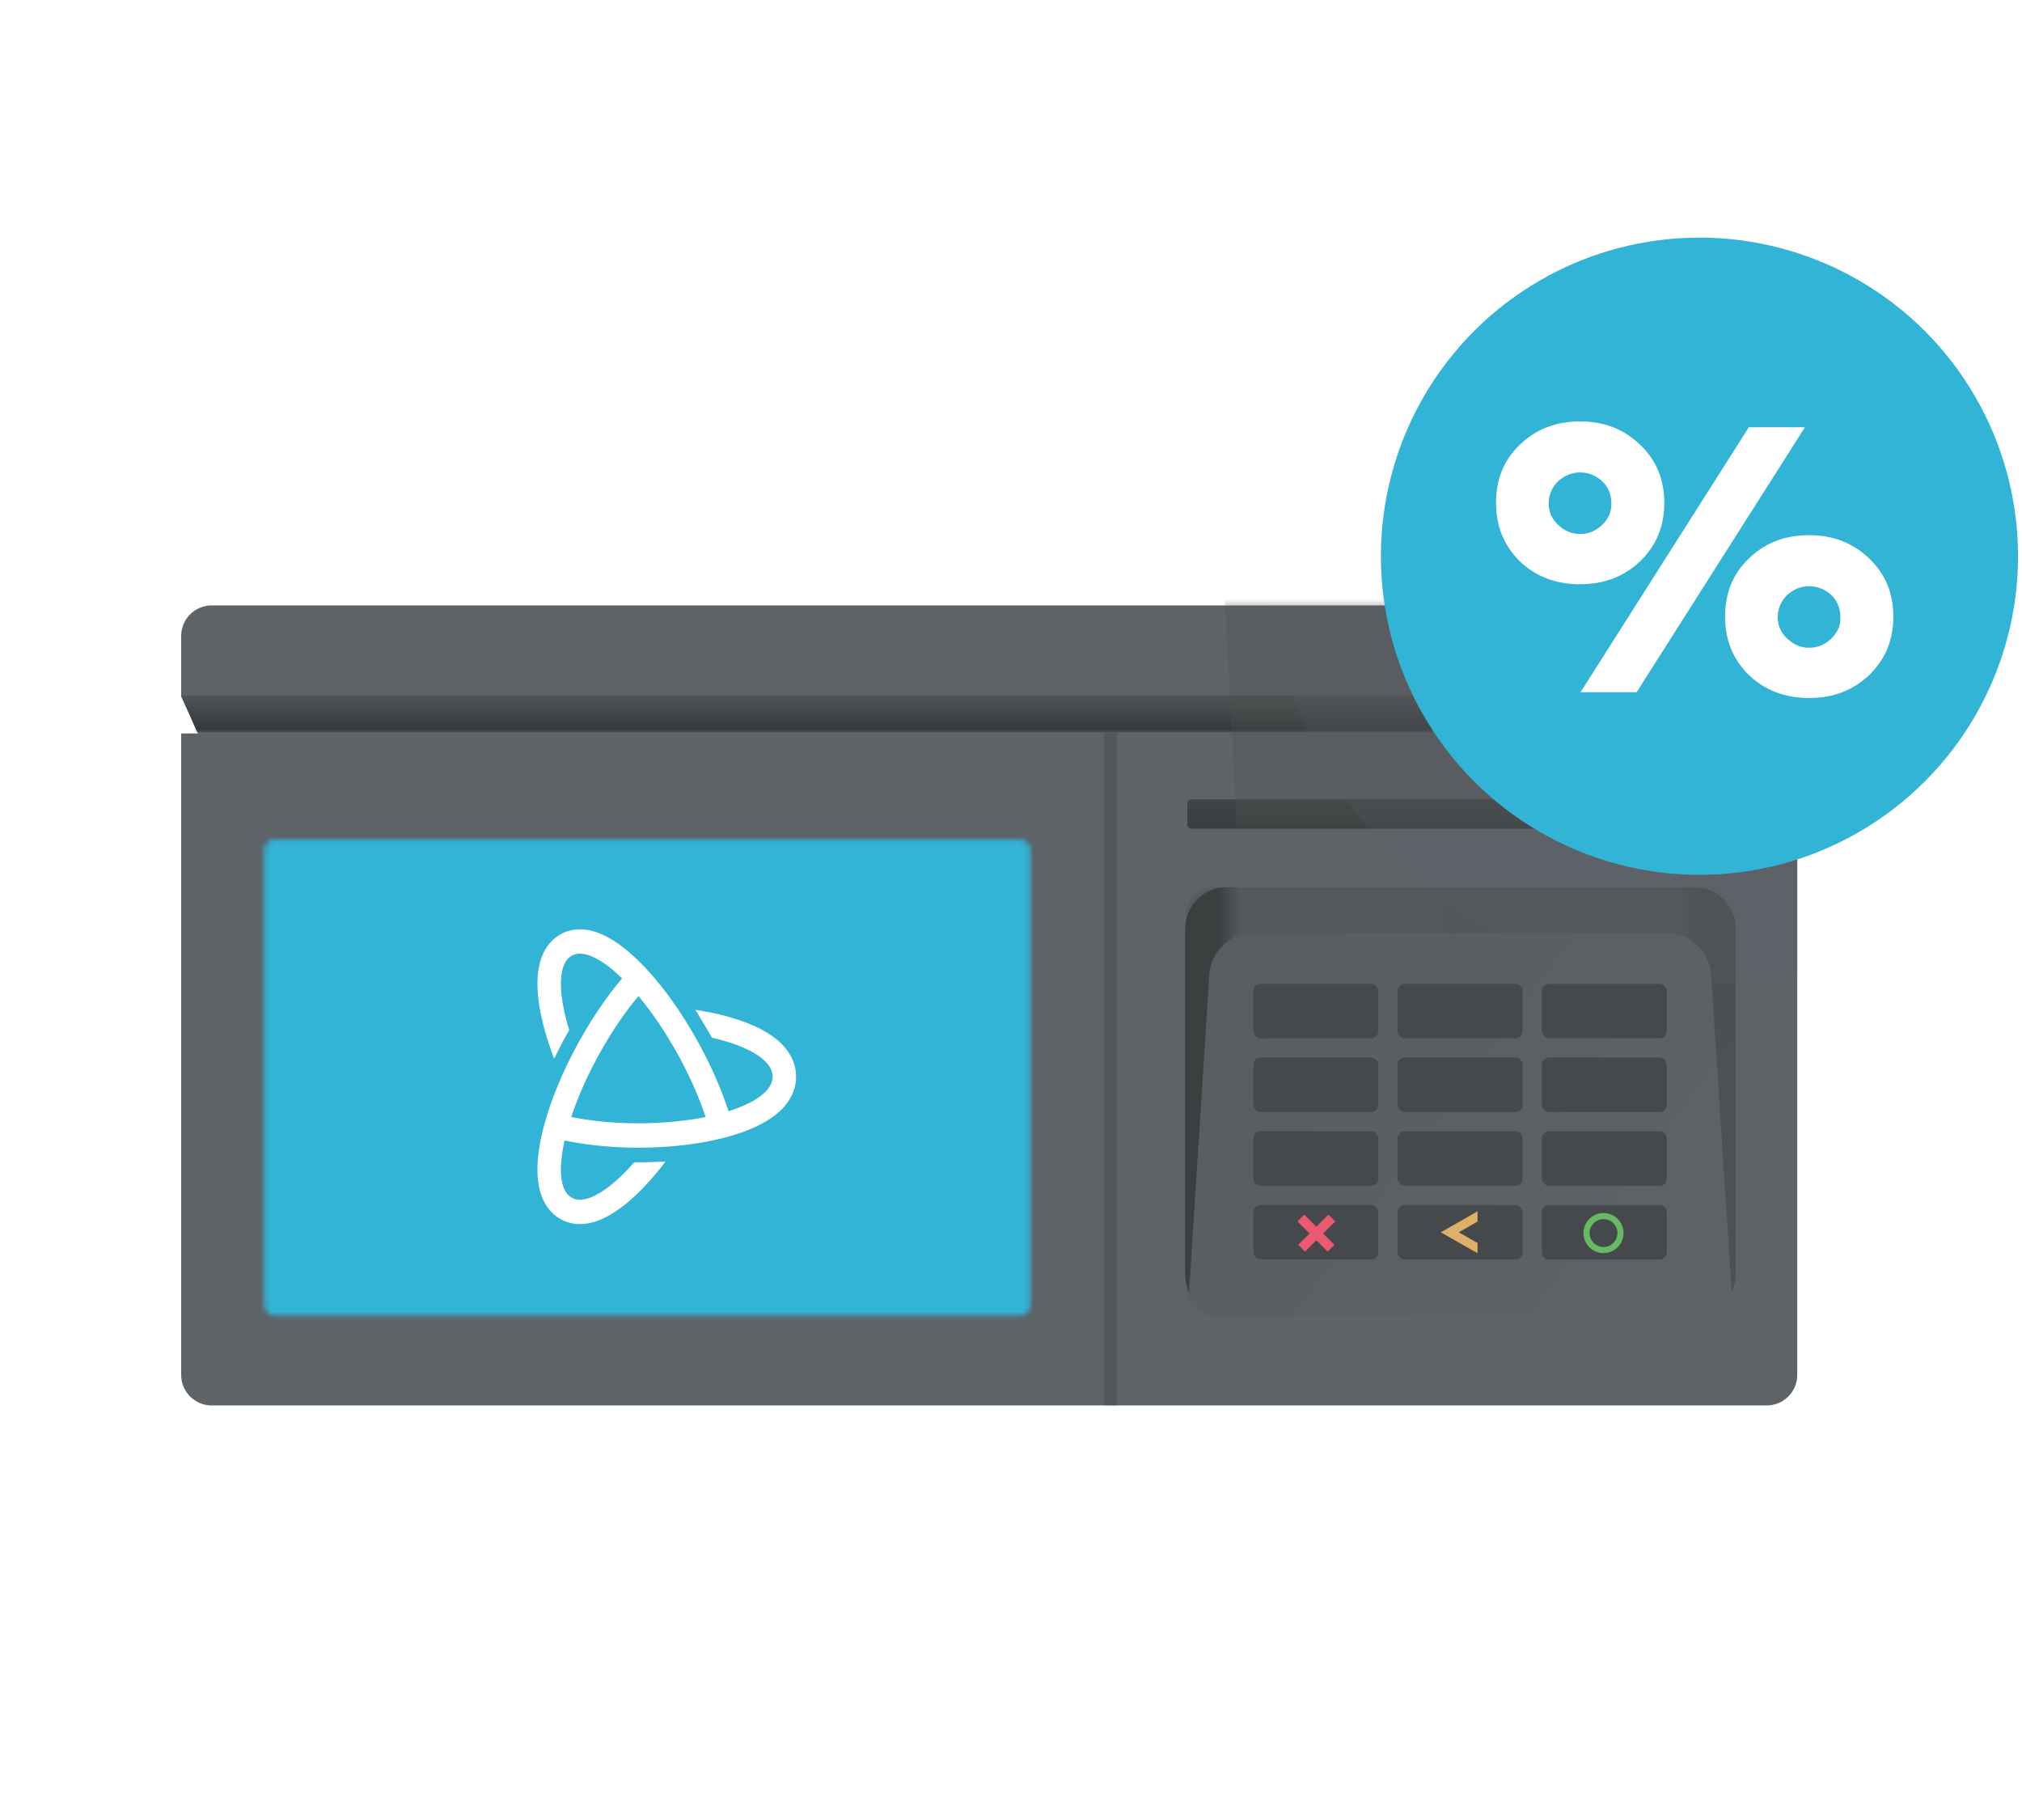 <svg xmlns="http://www.w3.org/2000/svg" width="400" height="360" fill="none" xmlns:v="https://vecta.io/nano"><path d="M35.843 125.805c0-3.342 2.709-6.051 6.052-6.051h307.593a6.05 6.05 0 0 1 6.051 6.051v11.989l-3.485 7.279h3.485v126.875c0 3.343-2.709 6.052-6.051 6.052H41.894c-3.342 0-6.052-2.709-6.052-6.052V145.073h3.327l-3.327-7.279v-11.989z" fill="#5d6367"/><path d="M35.843 137.538h319.891l-3.17 7.292H39.013l-3.17-7.292z" fill="url(#D)"/><path d="M234.881 158.922c0-.446.361-.807.807-.807h107.567c.446 0 .807.361.807.807v4.183c0 .446-.361.807-.807.807H235.688c-.446 0-.807-.361-.807-.807v-4.183z" fill="url(#E)"/><rect x="234.624" y="175.583" width="108.744" height="84.649" rx="5.245" fill="url(#F)"/><path opacity=".3" fill="#393c3f" d="M218.458 144.83h2.536v133.156h-2.536z"/><path d="M235.231 255.555l3.989-62.688c.298-4.68 4.109-8.32 8.709-8.32h38.417v-9.055h-43.791c-4.476 0-8.104 3.699-8.104 8.261v68.307c0 1.258.276 2.45.769 3.516l.011-.021z" fill="url(#G)"/><path opacity=".5" d="M342.57 255.555l-4.066-62.688c-.304-4.68-4.187-8.32-8.876-8.32h-43.284v-9.055h48.761a8.26 8.26 0 0 1 8.259 8.261v68.307a8.23 8.23 0 0 1-.783 3.516l-.011-.021z" fill="url(#H)"/><g fill="#45494b"><rect x="247.94" y="238.356" width="24.729" height="10.779" rx="1.412"/><rect x="276.476" y="238.356" width="24.729" height="10.779" rx="1.412"/><rect x="305.01" y="238.356" width="24.729" height="10.779" rx="1.412"/><rect x="247.94" y="223.772" width="24.729" height="10.779" rx="1.412"/><rect x="276.476" y="223.772" width="24.729" height="10.779" rx="1.412"/><rect x="305.01" y="223.772" width="24.729" height="10.779" rx="1.412"/><rect x="247.94" y="209.189" width="24.729" height="10.779" rx="1.412"/><rect x="276.476" y="209.189" width="24.729" height="10.779" rx="1.412"/><rect x="305.01" y="209.189" width="24.729" height="10.779" rx="1.412"/><rect x="247.94" y="194.605" width="24.729" height="10.779" rx="1.412"/><rect x="276.476" y="194.605" width="24.729" height="10.779" rx="1.412"/><rect x="305.01" y="194.605" width="24.729" height="10.779" rx="1.412"/></g><g fill="#eb5a71"><path d="M262.796 240.259l1.345 1.345-5.977 5.977-1.345-1.345z"/><path d="M263.99 246.235l-1.345 1.345-5.977-5.977 1.345-1.345z"/></g><path fill-rule="evenodd" d="M291.417 240.103l.875-.518v2.048l-3.708 2.119 3.708 2.118v1.993l-.875-.463-6.385-3.648 6.385-3.649z" fill="#deb068"/><circle cx="317.213" cy="243.904" r="3.358" stroke="#67b964" stroke-width="1.21"/><g opacity=".4"><rect x="293.577" y="124.524" width="13.662" height="7.955" rx=".706" stroke="#636667" stroke-width=".605"/><g fill-rule="evenodd" fill="#636667"><path d="M287.573 125.974l.608-.36v1.424l-2.578 1.474 2.578 1.473v1.386l-.608-.322-4.44-2.537 4.44-2.538z"/><use href="#I"/><use href="#I" x="-4.759"/></g><path fill="#636667" d="M294.225 128.66h12.365v1.585h-12.365z"/></g><g opacity=".4"><path d="M285.096 148.619h6.543c.39.001.706.317.706.706v5.664h-7.955v-5.664c0-.389.316-.706.706-.706z" stroke="#636667" stroke-width=".605"/><g fill="#636667"><path d="M282.5 154.34h11.73v1.585H282.5z"/><rect x="285.986" y="153.073" width="1.585" height="1.585" rx=".202"/></g></g><mask id="A" maskUnits="userSpaceOnUse" x="232" y="119" width="83" height="45" mask-type="alpha"><path fill="#c4c4c4" d="M232.794 119.299h82.128v44.445h-82.128z"/></mask><g mask="url(#A)"><g opacity=".3" filter="url(#C)"><path d="M241.492 103.126h59.53l5.423 76.499-60.773 3.796-4.18-80.295z" fill="#4f5151"/></g></g><mask id="B" maskUnits="userSpaceOnUse" x="52" y="166" width="152" height="95" mask-type="alpha"><rect x="52.269" y="166.072" width="151.544" height="94.16" rx="2.017" fill="#fff"/></mask><g mask="url(#B)"><path transform="translate(48.661 163.961)" fill="#fff" d="M0 0h158.246v98.023H0z"/><path fill="#fff" d="M48.929 165.845h157.814v94.688H48.929z"/><path fill="#32b4d7" d="M48.661 163.961h158.246v98.023H48.661z"/><path fill-rule="evenodd" d="M153.634 205.601c-1.759-1.444-4.146-2.695-7.095-3.719-2.637-.915-5.672-1.633-8.957-2.13l2.84 4.766.408.741c7.234 1.646 12.013 4.485 12.013 7.713 0 2.709-3.367 5.144-8.726 6.83-1.433-4.422-3.519-9.174-6.118-13.849-3.354-6.036-7.174-11.311-11.047-15.256-4.481-4.562-8.592-6.875-12.22-6.875-1.466 0-2.819.367-4.025 1.091-1.602.96-3.634 2.98-4.22 7.149-.323 2.305-.173 5.079.448 8.244.554 2.828 1.474 5.914 2.7 9.116.788-1.65 1.642-3.304 2.559-4.953l.408-.726c-2.242-7.327-2.264-13.041.425-14.654.5-.3 1.073-.445 1.704-.445 2.215-.001 5.167 1.795 8.341 4.884-2.977 3.505-5.866 7.732-8.474 12.425-3.788 6.818-6.51 13.808-7.663 19.686-.621 3.165-.771 5.937-.448 8.243.586 4.168 2.618 6.19 4.22 7.15 1.206.723 2.56 1.091 4.024 1.091 3.628 0 7.739-2.314 12.22-6.876 1.597-1.626 3.183-3.479 4.733-5.516a83.44 83.44 0 0 1-5.385.172c-.278 0-.556-.002-.833-.004-4.062 4.63-7.971 7.401-10.735 7.401-.631 0-1.204-.144-1.704-.444-2.258-1.355-2.604-5.604-1.33-11.269 4.404.923 9.405 1.423 14.602 1.423 7.577 0 14.764-1.047 20.24-2.948 2.949-1.024 5.336-2.275 7.095-3.719 3.182-2.612 3.85-5.45 3.85-7.371s-.668-4.759-3.85-7.371h0zm-40.628 15.341c1.298-3.912 3.19-8.219 5.612-12.577 2.424-4.364 5.072-8.216 7.686-11.342 2.609 3.125 5.255 6.984 7.676 11.342s4.31 8.669 5.609 12.583c-3.91.787-8.447 1.239-13.29 1.239-4.849 0-9.382-.457-13.293-1.245h0z" fill="#fff"/></g><path d="M349.487 119.754a6.05 6.05 0 0 1 6.051 6.051v11.989l-3.486 7.279h3.486v47.416c-6.261 1.472-12.788 2.253-19.497 2.253-43.531 0-79.406-32.772-84.303-74.988h97.749z" fill="#5d6367" fill-opacity=".19" style="mix-blend-mode:multiply"/><circle cx="336.194" cy="110.022" r="63.022" fill="#32b4d7"/><path d="M300.65 87.979c3.185-3.083 7.167-4.624 11.945-4.624 4.726 0 8.682 1.541 11.867 4.624 3.186 3.031 4.778 6.859 4.778 11.482s-1.592 8.477-4.778 11.56c-3.185 3.031-7.141 4.546-11.867 4.546-4.778 0-8.76-1.515-11.945-4.546-3.134-3.083-4.701-6.936-4.701-11.56 0-4.675 1.567-8.503 4.701-11.482zm23.119 48.935h-11.097l33.291-52.403h11.097l-33.291 52.403zm-15.49-33.06c1.233 1.181 2.672 1.772 4.316 1.772s3.082-.591 4.315-1.772c1.284-1.182 1.901-2.62 1.85-4.316 0-1.747-.617-3.211-1.85-4.393-1.284-1.13-2.723-1.695-4.315-1.695s-3.032.565-4.316 1.695c-1.233 1.182-1.875 2.646-1.927 4.393 0 1.696.643 3.134 1.927 4.316zm37.684 6.627c3.134-3.082 7.116-4.624 11.945-4.624 4.727 0 8.682 1.542 11.868 4.624 3.185 3.031 4.778 6.859 4.778 11.483s-1.593 8.477-4.778 11.559c-3.186 3.031-7.141 4.547-11.868 4.547-4.778 0-8.76-1.516-11.945-4.547-3.134-3.082-4.701-6.936-4.701-11.559 0-4.676 1.567-8.503 4.701-11.483zm7.629 15.875c1.233 1.182 2.672 1.773 4.316 1.773s3.083-.591 4.316-1.773c1.284-1.181 1.9-2.62 1.849-4.315 0-1.747-.616-3.211-1.849-4.393-1.285-1.13-2.723-1.695-4.316-1.695s-3.031.565-4.316 1.695c-1.233 1.182-1.875 2.646-1.926 4.393 0 1.695.642 3.134 1.926 4.315z" fill="#fff"/><defs><filter id="C" x="235.959" y="97.594" width="76.018" height="91.36" filterUnits="userSpaceOnUse" color-interpolation-filters="sRGB"><feFlood flood-opacity="0"/><feBlend in="SourceGraphic"/><feGaussianBlur stdDeviation="2.766"/></filter><linearGradient id="D" x1="195.789" y1="137.538" x2="195.789" y2="144.83" href="#J"><stop stop-color="#505456"/><stop offset=".932" stop-color="#363a3c"/><stop offset="1" stop-color="#4e4f50"/></linearGradient><linearGradient id="E" x1="289.471" y1="158.115" x2="289.471" y2="163.912" href="#J"><stop stop-color="#404446"/><stop offset="1" stop-color="#3a3d3f"/></linearGradient><linearGradient id="F" x1="-51.186" y1="66.522" x2="292.325" y2="320.469" href="#J"><stop stop-color="#464c50"/><stop offset="1" stop-color="#5d6367"/></linearGradient><linearGradient id="G" x1="240.997" y1="183.435" x2="245.204" y2="183.435" href="#J"><stop stop-color="#3b3f40"/><stop offset="1" stop-color="#53585b"/></linearGradient><linearGradient id="H" x1="336.173" y1="183.435" x2="331.549" y2="183.435" href="#J"><stop stop-color="#3b3f40"/><stop offset="1" stop-color="#4c5052"/></linearGradient><path id="I" d="M282.816 125.974l.608-.36v1.424l-2.578 1.474 2.578 1.473v1.386l-.608-.322-4.441-2.537 4.441-2.538z"/><linearGradient id="J" gradientUnits="userSpaceOnUse"/></defs></svg>